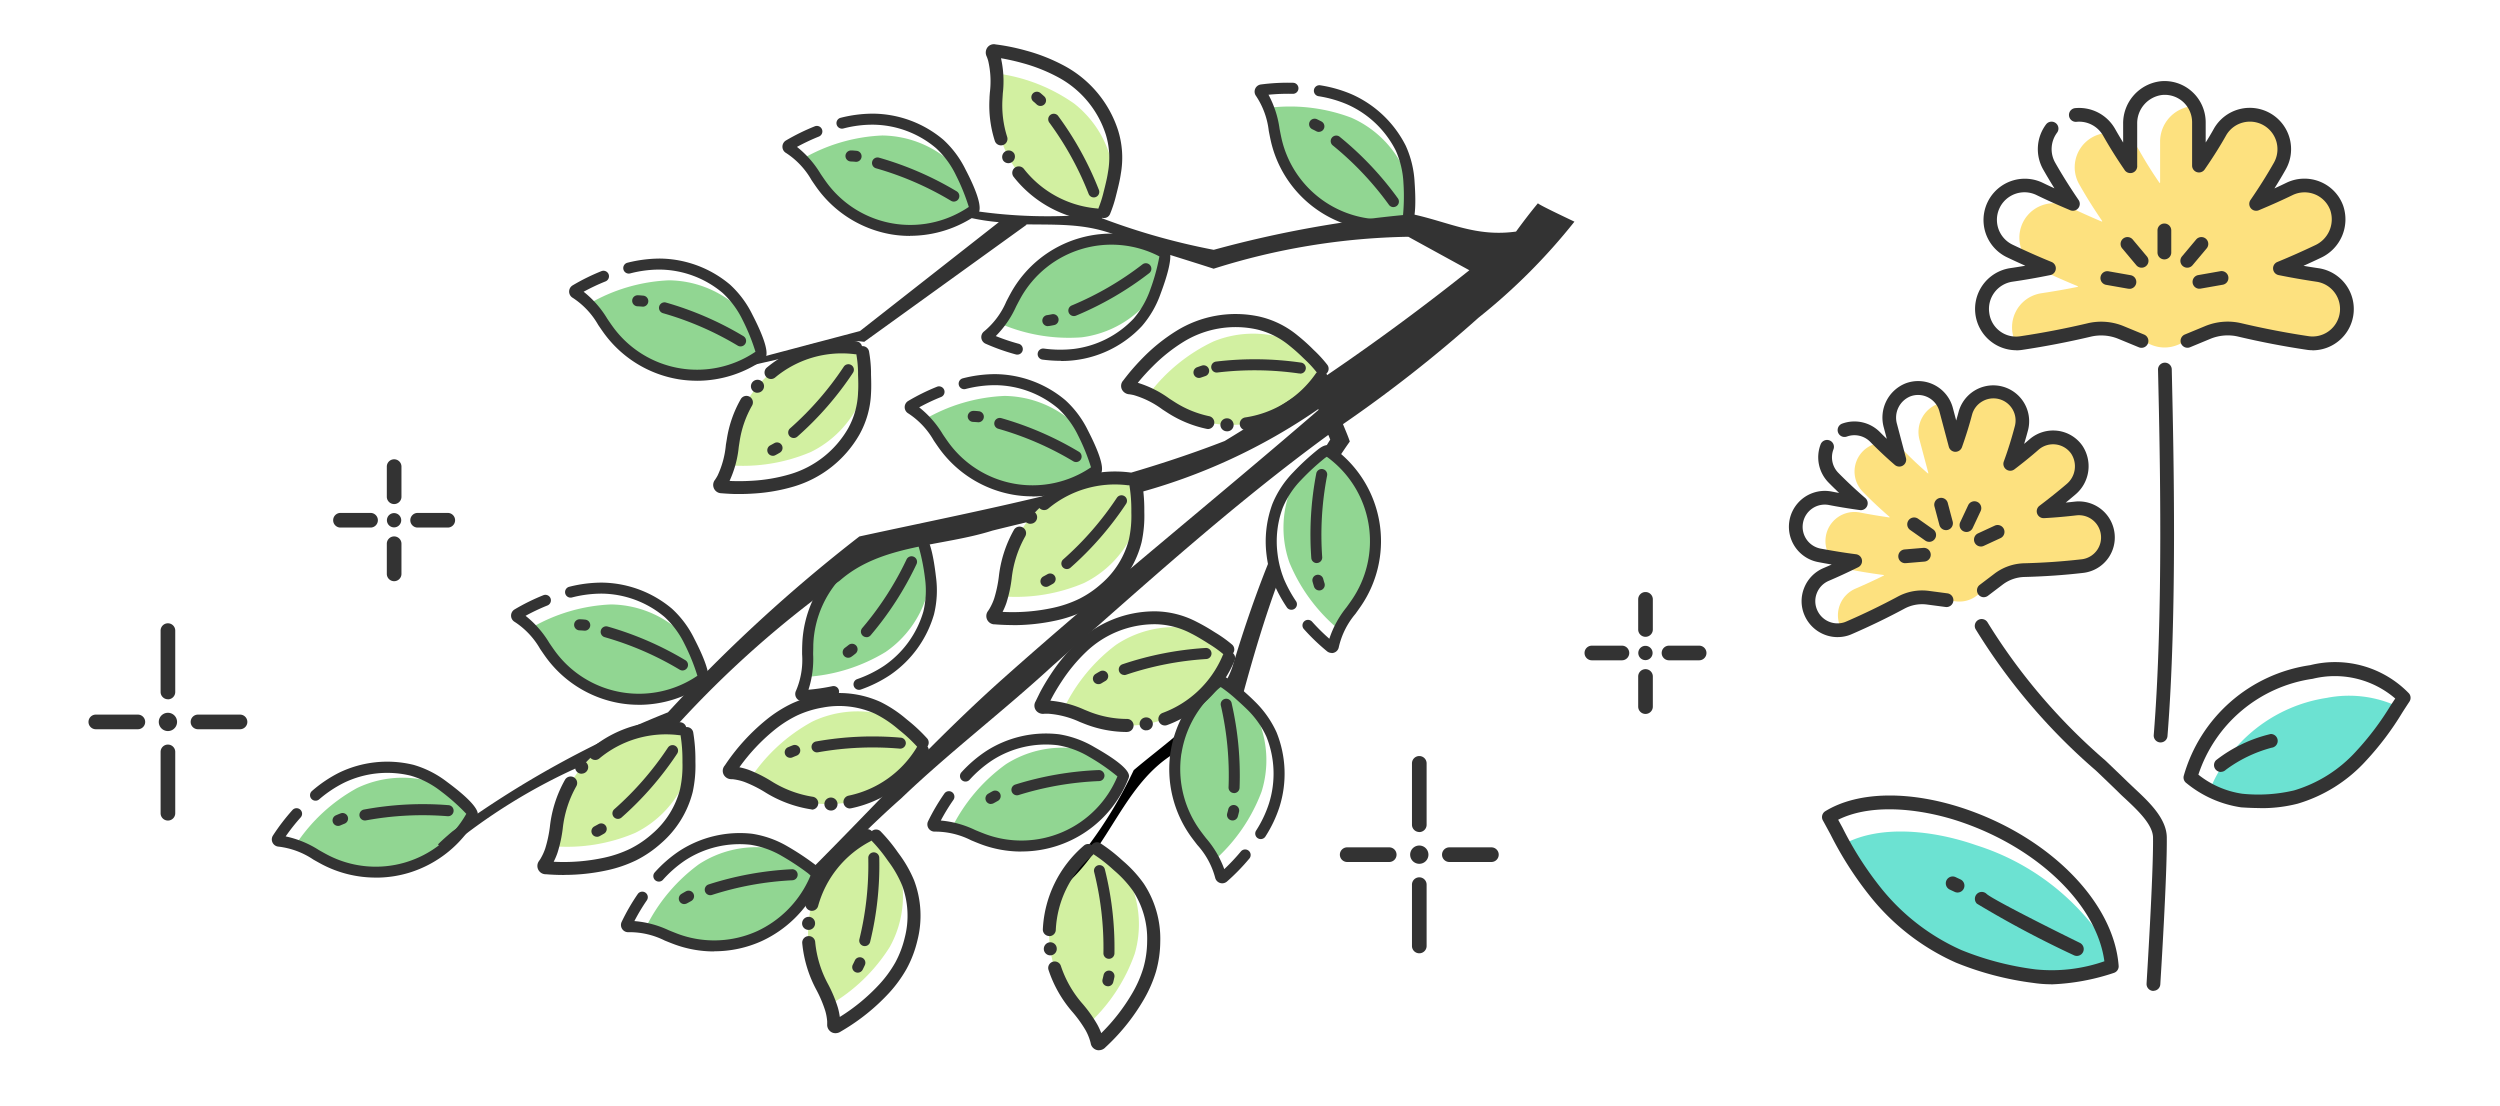 <svg xmlns="http://www.w3.org/2000/svg" xmlns:xlink="http://www.w3.org/1999/xlink" width="113" height="50" viewBox="0 0 113 50">
  <defs>
    <clipPath id="clip-path">
      <rect id="長方形_25225" data-name="長方形 25225" width="58.877" height="45.472" fill="none"/>
    </clipPath>
    <clipPath id="clip-path-3">
      <rect id="長方形_25227" data-name="長方形 25227" width="16.57" height="16.329" fill="none"/>
    </clipPath>
    <clipPath id="clip-path-5">
      <rect id="長方形_25228" data-name="長方形 25228" width="28.098" height="41.124" fill="none"/>
    </clipPath>
  </defs>
  <g id="グループ_20219" data-name="グループ 20219" transform="translate(-5221 6224)">
    <g id="グループ_19554" data-name="グループ 19554" transform="translate(-7.438 1.467)">
      <g id="グループ_19548" data-name="グループ 19548">
        <g id="グループ_19544" data-name="グループ 19544" transform="translate(5240.723 -6223.467)">
          <g id="グループ_19541" data-name="グループ 19541">
            <g id="グループ_19540" data-name="グループ 19540" clip-path="url(#clip-path)">
              <path id="パス_26957" data-name="パス 26957" d="M85.791,18.275a5.007,5.007,0,0,0,3.681-.856c.126-.091-.273-1.012-.484-1.465h0c-.033-.053-.066-.107-.1-.158a3.64,3.64,0,0,0-.561-.631,4.75,4.75,0,0,0-3-1.115,7.832,7.832,0,0,0-3.61,1.06,5.729,5.729,0,0,1,.586.761c.055.08.109.162.165.242.039.057.078.113.118.169a5.006,5.006,0,0,0,3.21,1.994" transform="translate(-57.734 -9.926)" fill="#76cc77" opacity="0.8"/>
              <path id="パス_26958" data-name="パス 26958" d="M44,90.5a5.007,5.007,0,0,0,3.681-.856c.126-.091-.273-1.012-.484-1.465h0c-.033-.053-.066-.107-.1-.158a3.641,3.641,0,0,0-.561-.631,4.75,4.75,0,0,0-3-1.115,7.83,7.83,0,0,0-3.61,1.06,5.752,5.752,0,0,1,.586.761c.055.08.109.162.165.242.039.057.078.113.118.169A5.006,5.006,0,0,0,44,90.5" transform="translate(-28.204 -60.954)" fill="#76cc77" opacity="0.8"/>
              <path id="パス_26959" data-name="パス 26959" d="M104.624,58.393a5.007,5.007,0,0,0,3.681-.856c.126-.091-.273-1.012-.484-1.465h0c-.033-.053-.066-.107-.1-.158a3.64,3.64,0,0,0-.561-.631,4.75,4.75,0,0,0-3-1.115,7.83,7.83,0,0,0-3.61,1.06,5.749,5.749,0,0,1,.586.761c.055.08.109.162.165.242.039.057.078.113.118.169a5.006,5.006,0,0,0,3.21,1.994" transform="translate(-71.041 -38.272)" fill="#76cc77" opacity="0.8"/>
              <path id="パス_26960" data-name="パス 26960" d="M52.94,40.582a5.008,5.008,0,0,0,3.681-.856c.126-.091-.273-1.012-.484-1.465h0c-.033-.053-.066-.107-.1-.158a3.64,3.64,0,0,0-.561-.631,4.751,4.751,0,0,0-3-1.115,7.83,7.83,0,0,0-3.61,1.06,5.751,5.751,0,0,1,.586.761c.055.08.109.162.165.242.039.057.078.113.118.169a5.006,5.006,0,0,0,3.21,1.994" transform="translate(-34.523 -25.687)" fill="#76cc77" opacity="0.8"/>
              <path id="パス_26961" data-name="パス 26961" d="M156.058,14.181a5.006,5.006,0,0,0,3.721.662c.152-.034.148-1.037.132-1.537h0c-.009-.062-.019-.124-.03-.185a3.621,3.621,0,0,0-.268-.8,4.752,4.752,0,0,0-2.323-2.207,7.837,7.837,0,0,0-3.736-.447,5.749,5.749,0,0,1,.239.931c.019.1.037.192.057.288.013.067.027.135.042.2a5.006,5.006,0,0,0,2.166,3.1" transform="translate(-108.494 -6.793)" fill="#76cc77" opacity="0.8"/>
              <path id="パス_26962" data-name="パス 26962" d="M115.792,30.2a5.008,5.008,0,0,1,3.756.42c.136.076-.153,1.037-.309,1.512h0c-.026.057-.054.114-.082.168a3.615,3.615,0,0,1-.483.692,4.752,4.752,0,0,1-2.853,1.458,7.832,7.832,0,0,1-3.709-.63,5.755,5.755,0,0,0,.493-.825c.045-.086.09-.173.136-.26.032-.06.064-.121.1-.181a5,5,0,0,1,2.955-2.355" transform="translate(-79.213 -21.203)" fill="#76cc77" opacity="0.8"/>
              <path id="パス_26963" data-name="パス 26963" d="M8.751,117.027a5.008,5.008,0,0,0,2.918-2.4c.073-.138-.694-.786-1.084-1.1h0c-.053-.033-.107-.066-.16-.1a3.6,3.6,0,0,0-.783-.316,4.751,4.751,0,0,0-3.187.335A7.828,7.828,0,0,0,3.69,116a5.751,5.751,0,0,1,.863.422l.256.143c.06.034.12.067.181.1a5.006,5.006,0,0,0,3.761.361" transform="translate(-2.607 -79.823)" fill="#76cc77" opacity="0.8"/>
              <path id="パス_26964" data-name="パス 26964" d="M62.713,127.685a5.007,5.007,0,0,0,2.584-2.758c.055-.146-.789-.689-1.217-.949h0c-.057-.026-.114-.052-.171-.075a3.61,3.61,0,0,0-.817-.212,4.751,4.751,0,0,0-3.117.743,7.832,7.832,0,0,0-2.412,2.887,5.776,5.776,0,0,1,.91.307l.272.11.192.075a5.005,5.005,0,0,0,3.777-.127" transform="translate(-40.671 -87.369)" fill="#76cc77" opacity="0.8"/>
              <path id="パス_26965" data-name="パス 26965" d="M109.9,112.358a5.007,5.007,0,0,0,2.608-2.735c.056-.146-.783-.7-1.208-.96h0c-.057-.027-.114-.053-.17-.077a3.637,3.637,0,0,0-.815-.219,4.752,4.752,0,0,0-3.123.716,7.838,7.838,0,0,0-2.437,2.867,5.731,5.731,0,0,1,.908.315l.271.112.191.076a5.006,5.006,0,0,0,3.778-.094" transform="translate(-74.012 -76.539)" fill="#76cc77" opacity="0.8"/>
              <path id="パス_26966" data-name="パス 26966" d="M159.9,65.775a5.006,5.006,0,0,0-2.067-3.164c-.129-.088-.857.6-1.21.957h0c-.039.049-.077.1-.114.148a3.633,3.633,0,0,0-.4.744,4.752,4.752,0,0,0-.017,3.2,7.832,7.832,0,0,0,2.234,3.028,5.759,5.759,0,0,1,.514-.811c.057-.079.114-.158.171-.238.04-.056.08-.112.118-.169a5.006,5.006,0,0,0,.772-3.7" transform="translate(-110.095 -44.232)" fill="#76cc77" opacity="0.8"/>
              <path id="パス_26967" data-name="パス 26967" d="M72.63,47.5a5,5,0,0,1,3.689-.813.035.035,0,0,1,.019.008h0a11.656,11.656,0,0,1,.07,1.459,5.122,5.122,0,0,1-.1.9v0a.045.045,0,0,0,0,.01,4.758,4.758,0,0,1-2.231,2.3,7.856,7.856,0,0,1-3.716.6c.024-.087.044-.174.063-.262.071-.333.109-.675.171-1.023a4.746,4.746,0,0,1,.249-.887A5,5,0,0,1,72.63,47.5" transform="translate(-49.711 -32.934)" fill="#c6ec89" opacity="0.8"/>
              <path id="パス_26968" data-name="パス 26968" d="M82.918,124.336a5,5,0,0,1,2.563-2.776.035.035,0,0,1,.021,0h0a11.671,11.671,0,0,1,.891,1.157,5.123,5.123,0,0,1,.432.795v0a.054.054,0,0,0,0,.011,4.757,4.757,0,0,1-.517,3.162,7.86,7.86,0,0,1-2.707,2.616c-.03-.085-.063-.168-.1-.251-.132-.313-.3-.616-.444-.938a4.741,4.741,0,0,1-.3-.871,5,5,0,0,1,.157-2.9" transform="translate(-58.373 -85.886)" fill="#c6ec89" opacity="0.8"/>
              <path id="パス_26969" data-name="パス 26969" d="M114.7,67.686a5,5,0,0,1,3.689-.813.035.035,0,0,1,.019.008h0a11.659,11.659,0,0,1,.07,1.459,5.149,5.149,0,0,1-.1.9v0a.039.039,0,0,0,0,.01,4.759,4.759,0,0,1-2.231,2.3,7.856,7.856,0,0,1-3.716.6c.024-.087.044-.174.063-.262.071-.333.109-.675.171-1.023a4.746,4.746,0,0,1,.249-.887,5,5,0,0,1,1.789-2.294" transform="translate(-79.436 -47.197)" fill="#c6ec89" opacity="0.8"/>
              <path id="パス_26970" data-name="パス 26970" d="M121.715,67.411q1.144-.285,2.279-.605a5.031,5.031,0,0,0-2.279.605" transform="translate(-85.998 -47.202)" fill="#c6ec89"/>
              <path id="パス_26971" data-name="パス 26971" d="M45.549,106.181a5,5,0,0,1,3.689-.813.033.033,0,0,1,.02.008h0a11.67,11.67,0,0,1,.071,1.459,5.178,5.178,0,0,1-.1.9v0a.035.035,0,0,0,0,.01,4.757,4.757,0,0,1-2.231,2.3,7.854,7.854,0,0,1-3.716.6c.024-.087.044-.174.063-.262.07-.333.109-.675.171-1.023a4.746,4.746,0,0,1,.249-.887,5,5,0,0,1,1.789-2.294" transform="translate(-30.577 -74.396)" fill="#c6ec89" opacity="0.8"/>
              <path id="パス_26972" data-name="パス 26972" d="M119.788,126.95a5,5,0,0,1,1.889-3.272.036.036,0,0,1,.019-.009h0a11.722,11.722,0,0,1,1.124.932,5.134,5.134,0,0,1,.6.68l0,0a.045.045,0,0,0,0,.01,4.758,4.758,0,0,1,.192,3.2,7.859,7.859,0,0,1-2.064,3.148c-.048-.077-.1-.15-.151-.223-.2-.277-.425-.536-.639-.817a4.738,4.738,0,0,1-.487-.783,5,5,0,0,1-.486-2.868" transform="translate(-84.608 -87.38)" fill="#c6ec89" opacity="0.8"/>
              <path id="パス_26973" data-name="パス 26973" d="M126.934,93.736a5,5,0,0,0,2.547-2.79.033.033,0,0,0,0-.021h0a11.682,11.682,0,0,0-1.229-.789,5.126,5.126,0,0,0-.829-.362h-.014a4.757,4.757,0,0,0-3.106.785,7.861,7.861,0,0,0-2.376,2.92c.087.023.173.048.258.076.324.105.639.243.972.362a4.768,4.768,0,0,0,.894.227,5,5,0,0,0,2.881-.4" transform="translate(-86.15 -63.408)" fill="#c6ec89" opacity="0.8"/>
              <path id="パス_26974" data-name="パス 26974" d="M78.72,106.729a5,5,0,0,0,2.934-2.381.036.036,0,0,0,.005-.021h0a11.633,11.633,0,0,0-1.1-.963,5.108,5.108,0,0,0-.766-.482h0l-.011,0a4.759,4.759,0,0,0-3.189.315,7.859,7.859,0,0,0-2.783,2.534c.083.035.164.073.244.114.3.152.6.335.907.5a4.741,4.741,0,0,0,.85.357,5,5,0,0,0,2.909.028" transform="translate(-52.151 -72.586)" fill="#c6ec89" opacity="0.8"/>
              <path id="パス_26975" data-name="パス 26975" d="M139.947,48.554a5,5,0,0,0,3.062-2.212.036.036,0,0,0,.007-.02h0a11.662,11.662,0,0,0-1.042-1.023,5.163,5.163,0,0,0-.737-.524h0l-.011,0a4.756,4.756,0,0,0-3.2.135,7.858,7.858,0,0,0-2.921,2.374c.081.04.159.082.237.127.3.169.577.368.878.553a4.764,4.764,0,0,0,.828.4,5,5,0,0,0,2.9.191" transform="translate(-95.456 -31.479)" fill="#c6ec89" opacity="0.8"/>
              <path id="パス_26976" data-name="パス 26976" d="M112.849,9.314a5,5,0,0,0,3.435,1.572.036.036,0,0,0,.021,0h0a11.651,11.651,0,0,0,.376-1.411,5.139,5.139,0,0,0,.092-.9v0a.037.037,0,0,1,0-.011,4.758,4.758,0,0,0-1.7-2.718,7.856,7.856,0,0,0-3.507-1.369c.005.09.007.179.006.269,0,.34-.036.683-.048,1.036a4.753,4.753,0,0,0,.057.92,5,5,0,0,0,1.266,2.619" transform="translate(-78.797 -3.158)" fill="#c6ec89" opacity="0.8"/>
              <path id="パス_26977" data-name="パス 26977" d="M139.146,101.329A5.007,5.007,0,0,1,141.1,98.1c.126-.092.877.574,1.242.915h0c.04.048.081.1.119.144a3.631,3.631,0,0,1,.425.73,4.752,4.752,0,0,1,.126,3.2,7.834,7.834,0,0,1-2.129,3.1,5.768,5.768,0,0,0-.542-.793c-.059-.077-.12-.154-.179-.232-.042-.054-.083-.109-.124-.165a5.005,5.005,0,0,1-.9-3.67" transform="translate(-98.275 -69.304)" fill="#76cc77" opacity="0.8"/>
              <path id="パス_26978" data-name="パス 26978" d="M83.947,77.526a5.007,5.007,0,0,1,3.536-1.333c.156.005.335.993.412,1.487v0c0,.062,0,.125,0,.187a3.619,3.619,0,0,1-.116.836,4.752,4.752,0,0,1-1.878,2.6,7.835,7.835,0,0,1-3.591,1.125,5.759,5.759,0,0,0,.064-.959c0-.1,0-.2,0-.293,0-.068,0-.138,0-.206a5.006,5.006,0,0,1,1.561-3.441" transform="translate(-58.16 -53.832)" fill="#76cc77" opacity="0.8"/>
            </g>
          </g>
          <g id="グループ_19543" data-name="グループ 19543">
            <g id="グループ_19542" data-name="グループ 19542" clip-path="url(#clip-path)">
              <path id="パス_26979" data-name="パス 26979" d="M147.157,83.562a3.634,3.634,0,0,1-.364.8,6.766,6.766,0,0,1,.718.578c.037-.033.074-.067.111-.1.468-1.722.979-3.448,1.6-5.121-.019-.055-.042-.113-.061-.168a4.78,4.78,0,0,1-.234-1.026c-.679,1.644-1.256,3.328-1.771,5.036" transform="translate(-103.717 -55.483)" fill="#333"/>
              <path id="パス_26980" data-name="パス 26980" d="M121.273,112.5l.205.249c2.085-1.729,2.709-4.663,5.072-6.049l.011-.009a4.944,4.944,0,0,1,.264-.981c-.759.657-1.558,1.259-2.18,1.791a19.762,19.762,0,0,1-3.373,5" transform="translate(-85.686 -74.689)"/>
              <path id="パス_26981" data-name="パス 26981" d="M83.915,25.463l-.05-.013c1.918.021,3.14-.053,4.906.854,1.182.4,2.4.762,3.594,1.15a30.7,30.7,0,0,1,8.8-1.444c.168.094,2.662,1.461,2.758,1.513a105.936,105.936,0,0,1-11.059,7.718c-1.661.646-3.354,1.191-5.068,1.671a4.7,4.7,0,0,1,.951.071.045.045,0,0,1,.021.008v0c.026.178.043.407.053.629A26.475,26.475,0,0,0,97.094,33.8a.165.165,0,0,0,.013.035c-4.722,4.079-9.594,7.986-14.251,12.136-3.042,2.707-5.785,5.735-8.665,8.613.154.124.249.227.23.28-.049.125-.1.247-.158.366,1.319-1.286,2.6-2.621,3.967-3.824,2.193-2.1,4.635-3.955,6.865-6.012,4.055-3.569,8.089-7.24,12.453-10.428.032.07.058.142.087.211-.131.207-.256.417-.381.627.135-.1.236-.149.278-.121a4.576,4.576,0,0,1,.461.357c.17-.261.344-.519.526-.775-.085-.261-.206-.53-.308-.785a61.243,61.243,0,0,0,6.124-4.81,27,27,0,0,0,4.337-4.342c-.018-.014-1.647-.773-1.649-.834-.347.417-.671.845-.99,1.281-1.806.252-3-.418-4.68-.785A50.517,50.517,0,0,0,92.368,26.6a30.338,30.338,0,0,1-5.509-1.605,22.761,22.761,0,0,1-5.367-.163,4.54,4.54,0,0,1-.408.254,9.745,9.745,0,0,0,1.571.264l-6.276,4.921-5.9,1.561.144.186,5.649-1.294.3.034Z" transform="translate(-49.793 -17.308)" fill="#333"/>
              <path id="パス_26982" data-name="パス 26982" d="M25.579,84.819c.009.009.289.3.3.307a26.091,26.091,0,0,1,6.3-3.9,4.884,4.884,0,0,1,.872-.778,5,5,0,0,1,2.944-.886c.151-.061.3-.125.452-.188a46.583,46.583,0,0,1,7.3-6.47c1.879-1.652,4.588-1.529,6.9-2.261.518-.129,1.04-.255,1.561-.381a4.869,4.869,0,0,1,1.137-1.11,4.82,4.82,0,0,1,.452-.279c-3.037.76-6.119,1.372-9.165,2.035a70.2,70.2,0,0,0-8.652,7.949,44.293,44.293,0,0,0-9.749,5.387c-.22.187-.437.376-.644.58" transform="translate(-18.073 -48.66)" fill="#333"/>
              <path id="パス_26983" data-name="パス 26983" d="M62.943,130.983a.249.249,0,0,1-.13-.462q.094-.057.2-.115a.249.249,0,1,1,.241.437c-.063.035-.124.07-.18.1a.249.249,0,0,1-.129.036" transform="translate(-44.296 -92.117)" fill="#333"/>
              <path id="パス_26984" data-name="パス 26984" d="M84.419,16.227a5.147,5.147,0,0,1-.83-.067,5.242,5.242,0,0,1-3.371-2.095c-.086-.12-.169-.242-.25-.362A3.555,3.555,0,0,0,78.82,12.48a.324.324,0,0,1-.166-.277.328.328,0,0,1,.151-.285,9.607,9.607,0,0,1,1.312-.645.249.249,0,1,1,.186.463,9.371,9.371,0,0,0-.992.468,4.5,4.5,0,0,1,1.069,1.22c.079.117.159.234.243.351a4.689,4.689,0,0,0,6.118,1.349c.119-.066.23-.134.337-.207a9.361,9.361,0,0,0-.586-1.443,4.01,4.01,0,0,0-.9-1.218A4.475,4.475,0,0,0,82.749,11.2a5.189,5.189,0,0,0-1.344.172.249.249,0,0,1-.119-.484,5.95,5.95,0,0,1,1.469-.187,4.99,4.99,0,0,1,3.168,1.176,4.506,4.506,0,0,1,1.014,1.363c.339.646.86,1.772.522,2.016l-.05.035a4.565,4.565,0,0,1-.424.264,5.275,5.275,0,0,1-2.565.668m-5.353-4.181h0" transform="translate(-55.573 -7.564)" fill="#333"/>
              <path id="パス_26985" data-name="パス 26985" d="M96.152,19.433a.251.251,0,0,1-.125-.033,14.1,14.1,0,0,0-3.387-1.47.249.249,0,0,1,.123-.484,14.607,14.607,0,0,1,3.514,1.522.25.25,0,0,1-.125.465" transform="translate(-65.322 -12.321)" fill="#333"/>
              <path id="パス_26986" data-name="パス 26986" d="M88.83,16.868h-.021c-.072-.006-.141-.011-.208-.013a.25.25,0,0,1-.239-.26.255.255,0,0,1,.26-.239c.073,0,.15.008.229.015a.249.249,0,0,1-.021.5" transform="translate(-62.432 -11.556)" fill="#333"/>
              <path id="パス_26987" data-name="パス 26987" d="M42.63,88.445a5.118,5.118,0,0,1-.835-.068,5.231,5.231,0,0,1-3.372-2.094c-.087-.121-.169-.242-.251-.362A3.563,3.563,0,0,0,37.024,84.7a.327.327,0,0,1-.007-.565,9.424,9.424,0,0,1,1.3-.642.249.249,0,1,1,.186.463,9.1,9.1,0,0,0-.99.468,4.5,4.5,0,0,1,1.069,1.218c.079.117.159.234.243.351a4.7,4.7,0,0,0,6.455,1.141,9.161,9.161,0,0,0-.586-1.445,4.054,4.054,0,0,0-.9-1.215,4.489,4.489,0,0,0-2.842-1.053,5.376,5.376,0,0,0-1.344.174.249.249,0,0,1-.119-.484,6.012,6.012,0,0,1,1.469-.188A5.005,5.005,0,0,1,44.128,84.1a4.544,4.544,0,0,1,1.014,1.362c.9,1.747.613,1.951.519,2.018a5.235,5.235,0,0,1-3.031.967" transform="translate(-26.043 -58.589)" fill="#333"/>
              <path id="パス_26988" data-name="パス 26988" d="M54.357,91.654a.25.25,0,0,1-.125-.033,14.114,14.114,0,0,0-3.387-1.47.249.249,0,0,1,.123-.484,14.628,14.628,0,0,1,3.515,1.522.25.25,0,0,1-.125.465" transform="translate(-35.792 -63.349)" fill="#333"/>
              <path id="パス_26989" data-name="パス 26989" d="M47.036,89.088h-.021c-.072-.006-.141-.011-.208-.013a.25.25,0,1,1,.021-.5q.11,0,.229.015a.249.249,0,0,1-.021.5" transform="translate(-32.902 -62.583)" fill="#333"/>
              <path id="パス_26990" data-name="パス 26990" d="M103.257,56.341a5.112,5.112,0,0,1-.835-.068,5.232,5.232,0,0,1-3.372-2.094c-.087-.121-.169-.242-.251-.363a3.558,3.558,0,0,0-1.148-1.222.327.327,0,0,1-.006-.565,9.433,9.433,0,0,1,1.3-.642.249.249,0,1,1,.186.463,9.069,9.069,0,0,0-.99.468,4.493,4.493,0,0,1,1.068,1.218c.079.117.159.234.243.351a4.695,4.695,0,0,0,6.455,1.141,9.214,9.214,0,0,0-.586-1.445,4.05,4.05,0,0,0-.9-1.215,4.487,4.487,0,0,0-2.842-1.052,5.333,5.333,0,0,0-1.345.174.249.249,0,0,1-.119-.484,5.9,5.9,0,0,1,1.47-.189A5,5,0,0,1,104.754,52a4.532,4.532,0,0,1,1.014,1.361c.9,1.748.613,1.951.52,2.018a5.237,5.237,0,0,1-3.032.967M97.9,52.457h0" transform="translate(-68.879 -35.906)" fill="#333"/>
              <path id="パス_26991" data-name="パス 26991" d="M114.984,59.551a.25.25,0,0,1-.125-.033,14.1,14.1,0,0,0-3.387-1.47.249.249,0,0,1,.123-.484,14.616,14.616,0,0,1,3.515,1.522.25.25,0,0,1-.125.465" transform="translate(-78.628 -40.666)" fill="#333"/>
              <path id="パス_26992" data-name="パス 26992" d="M107.663,56.985h-.021c-.072-.006-.141-.011-.208-.014a.25.25,0,0,1-.239-.26.258.258,0,0,1,.26-.238q.11,0,.229.015a.249.249,0,0,1-.021.5" transform="translate(-75.739 -39.901)" fill="#333"/>
              <path id="パス_26993" data-name="パス 26993" d="M51.572,38.531a5.149,5.149,0,0,1-.835-.068,5.23,5.23,0,0,1-3.372-2.094c-.087-.121-.169-.242-.251-.362a3.557,3.557,0,0,0-1.148-1.222.327.327,0,0,1-.006-.565,9.458,9.458,0,0,1,1.3-.642.249.249,0,1,1,.186.463,9.126,9.126,0,0,0-.99.468,4.5,4.5,0,0,1,1.069,1.219c.079.117.159.234.243.351a4.7,4.7,0,0,0,6.455,1.142,9.162,9.162,0,0,0-.586-1.445,4.054,4.054,0,0,0-.9-1.215A4.489,4.489,0,0,0,49.9,33.507a5.248,5.248,0,0,0-1.344.174.249.249,0,1,1-.119-.484,6.094,6.094,0,0,1,1.469-.188,5,5,0,0,1,3.166,1.177,4.544,4.544,0,0,1,1.014,1.362c.9,1.747.613,1.951.52,2.018a5.236,5.236,0,0,1-3.031.967" transform="translate(-32.361 -23.322)" fill="#333"/>
              <path id="パス_26994" data-name="パス 26994" d="M63.3,41.74a.25.25,0,0,1-.125-.033,14.1,14.1,0,0,0-3.387-1.47.25.25,0,0,1,.123-.484,14.628,14.628,0,0,1,3.515,1.522.25.25,0,0,1-.125.465" transform="translate(-42.11 -28.082)" fill="#333"/>
              <path id="パス_26995" data-name="パス 26995" d="M55.979,39.174h-.021c-.072-.006-.142-.011-.208-.013a.25.25,0,0,1-.239-.26.245.245,0,0,1,.26-.238c.073,0,.149.008.229.015a.249.249,0,0,1-.021.5" transform="translate(-39.221 -27.316)" fill="#333"/>
              <path id="パス_26996" data-name="パス 26996" d="M157.2,12.595a5.189,5.189,0,0,1-5.082-4.066c-.032-.145-.06-.29-.088-.433a3.562,3.562,0,0,0-.574-1.575A.327.327,0,0,1,151.674,6a9.415,9.415,0,0,1,1.451-.077.249.249,0,0,1-.006.5h-.006a9.067,9.067,0,0,0-1.095.041,4.5,4.5,0,0,1,.5,1.539c.027.139.054.279.085.42a4.694,4.694,0,0,0,5.485,3.59,9.185,9.185,0,0,0,.03-1.558,4.059,4.059,0,0,0-.349-1.471,4.488,4.488,0,0,0-2.2-2.086,5.389,5.389,0,0,0-1.3-.369.25.25,0,0,1,.081-.493,5.925,5.925,0,0,1,1.425.406,5,5,0,0,1,2.447,2.328,4.542,4.542,0,0,1,.4,1.651c.138,1.96-.2,2.035-.316,2.059a5.134,5.134,0,0,1-1.1.119" transform="translate(-106.967 -4.182)" fill="#333"/>
              <path id="パス_26997" data-name="パス 26997" d="M165.945,17.306a.25.25,0,0,1-.2-.1,14.108,14.108,0,0,0-2.535-2.684.25.25,0,1,1,.3-.4,14.622,14.622,0,0,1,2.632,2.782.249.249,0,0,1-.2.4" transform="translate(-115.247 -9.944)" fill="#333"/>
              <path id="パス_26998" data-name="パス 26998" d="M160.222,12.065a.244.244,0,0,1-.117-.03c-.064-.034-.126-.065-.186-.094a.249.249,0,1,1,.217-.449c.066.032.134.066.2.1a.249.249,0,0,1-.118.47" transform="translate(-112.892 -8.102)" fill="#333"/>
              <path id="パス_26999" data-name="パス 26999" d="M112.891,34.908a6.746,6.746,0,0,1-.838-.055.249.249,0,1,1,.062-.5,5.408,5.408,0,0,0,1.355.016A4.486,4.486,0,0,0,116.17,33a4.059,4.059,0,0,0,.752-1.312,9.119,9.119,0,0,0,.413-1.5,4.7,4.7,0,0,0-6.278,1.888c-.069.126-.135.253-.2.378a4.5,4.5,0,0,1-.918,1.334,9.191,9.191,0,0,0,1.038.349.249.249,0,0,1-.13.482,9.457,9.457,0,0,1-1.37-.486.327.327,0,0,1-.06-.561,3.559,3.559,0,0,0,1-1.348c.067-.129.135-.26.207-.39a5.195,5.195,0,0,1,7.049-2.033c.1.055.409.225-.281,2.065a4.537,4.537,0,0,1-.847,1.47,4.97,4.97,0,0,1-3.65,1.579" transform="translate(-77.215 -20.598)" fill="#333"/>
              <path id="パス_27000" data-name="パス 27000" d="M122.945,36.118a.249.249,0,0,1-.089-.482,14.1,14.1,0,0,0,3.192-1.856.249.249,0,0,1,.3.4,14.6,14.6,0,0,1-3.312,1.922.251.251,0,0,1-.089.016" transform="translate(-86.691 -23.832)" fill="#333"/>
              <path id="パス_27001" data-name="パス 27001" d="M119.012,42.126a.249.249,0,0,1-.04-.5c.066-.011.134-.023.205-.038a.249.249,0,1,1,.1.489c-.078.016-.153.03-.225.042a.276.276,0,0,1-.041,0" transform="translate(-83.913 -29.384)" fill="#333"/>
              <path id="パス_27002" data-name="パス 27002" d="M4.706,115.744a5.22,5.22,0,0,1-2.441-.6c-.131-.07-.259-.142-.386-.214a3.558,3.558,0,0,0-1.571-.585.327.327,0,0,1-.257-.5,9.4,9.4,0,0,1,.883-1.154.249.249,0,1,1,.372.332,9.054,9.054,0,0,0-.679.859,4.5,4.5,0,0,1,1.5.617c.123.07.247.14.374.207a4.7,4.7,0,0,0,6.291-1.844,9.325,9.325,0,0,0-1.166-1.034,4.063,4.063,0,0,0-1.346-.69,4.491,4.491,0,0,0-3.014.319,5.414,5.414,0,0,0-1.127.753.249.249,0,1,1-.322-.381A5.9,5.9,0,0,1,3.047,111a5,5,0,0,1,3.359-.352,4.538,4.538,0,0,1,1.513.77C9.5,112.586,9.336,112.9,9.281,113a5.232,5.232,0,0,1-3.065,2.522,5.17,5.17,0,0,1-1.51.224" transform="translate(0 -78.077)" fill="#333"/>
              <path id="パス_27003" data-name="パス 27003" d="M13.752,117.8a.249.249,0,0,1-.052-.493,14.6,14.6,0,0,1,3.824-.2.249.249,0,1,1-.032.5,14.133,14.133,0,0,0-3.687.187.248.248,0,0,1-.053.006" transform="translate(-9.54 -82.714)" fill="#333"/>
              <path id="パス_27004" data-name="パス 27004" d="M9.606,118.995a.249.249,0,0,1-.1-.477q.1-.045.212-.088a.249.249,0,1,1,.183.464c-.067.027-.131.053-.192.08a.249.249,0,0,1-.1.021" transform="translate(-6.611 -83.664)" fill="#333"/>
              <path id="パス_27005" data-name="パス 27005" d="M58,126.854a5.173,5.173,0,0,1-1.821-.329c-.14-.052-.278-.108-.415-.164a3.553,3.553,0,0,0-1.627-.377.324.324,0,0,1-.292-.139.328.328,0,0,1-.029-.323,9.263,9.263,0,0,1,.729-1.262.249.249,0,0,1,.411.283,8.815,8.815,0,0,0-.563.939,4.5,4.5,0,0,1,1.559.417c.133.054.266.108.4.159a4.713,4.713,0,0,0,3.587-.12,4.8,4.8,0,0,0,2.306-2.27c.039-.081.075-.163.109-.246-.024-.023-.059-.055-.112-.1a11.455,11.455,0,0,0-1.178-.779,4.029,4.029,0,0,0-1.42-.51,4.5,4.5,0,0,0-2.949.7,5.341,5.341,0,0,0-1.02.893.25.25,0,0,1-.37-.335,5.849,5.849,0,0,1,1.118-.976,5.014,5.014,0,0,1,3.287-.781,4.524,4.524,0,0,1,1.6.568,12.115,12.115,0,0,1,1.25.827c.189.152.385.333.308.555-.054.14-.109.268-.169.393a5.3,5.3,0,0,1-2.549,2.508,5.193,5.193,0,0,1-2.148.462m-3.9-1.367h0" transform="translate(-38.004 -85.849)" fill="#333"/>
              <path id="パス_27006" data-name="パス 27006" d="M66.943,128.247a.249.249,0,0,1-.084-.484,14.606,14.606,0,0,1,3.768-.689.246.246,0,0,1,.265.233.25.25,0,0,1-.233.265,14.1,14.1,0,0,0-3.633.661.253.253,0,0,1-.084.014" transform="translate(-47.123 -89.784)" fill="#333"/>
              <path id="パス_27007" data-name="パス 27007" d="M105.229,111.493a5.193,5.193,0,0,1-1.861-.343c-.139-.053-.274-.11-.409-.166a3.6,3.6,0,0,0-1.63-.392.327.327,0,0,1-.316-.468,9.408,9.408,0,0,1,.737-1.253.249.249,0,0,1,.409.285,9.033,9.033,0,0,0-.571.935,4.5,4.5,0,0,1,1.561.432c.13.054.262.109.4.161a4.7,4.7,0,0,0,6.023-2.588,9.283,9.283,0,0,0-1.282-.886,4.057,4.057,0,0,0-1.42-.523,4.486,4.486,0,0,0-2.954.68,5.4,5.4,0,0,0-1.028.883.249.249,0,0,1-.366-.34,5.916,5.916,0,0,1,1.125-.964,5,5,0,0,1,3.292-.753,4.534,4.534,0,0,1,1.595.582c1.71.965,1.583,1.293,1.542,1.4a5.183,5.183,0,0,1-4.846,3.315" transform="translate(-71.349 -75.003)" fill="#333"/>
              <path id="パス_27008" data-name="パス 27008" d="M114.183,112.938a.249.249,0,0,1-.082-.485,14.6,14.6,0,0,1,3.773-.656.255.255,0,0,1,.263.235.25.25,0,0,1-.235.263,14.113,14.113,0,0,0-3.638.629.246.246,0,0,1-.081.014" transform="translate(-80.5 -78.99)" fill="#333"/>
              <path id="パス_27009" data-name="パス 27009" d="M110.171,115.564a.25.25,0,0,1-.128-.464c.063-.037.129-.075.2-.113a.249.249,0,1,1,.238.438c-.063.034-.124.069-.182.1a.249.249,0,0,1-.127.035" transform="translate(-77.665 -81.223)" fill="#333"/>
              <path id="パス_27010" data-name="パス 27010" d="M156.081,71.143a.33.33,0,0,1-.2-.068,9.423,9.423,0,0,1-1.055-1.011.249.249,0,1,1,.372-.333,9.017,9.017,0,0,0,.779.771,4.474,4.474,0,0,1,.776-1.421c.083-.114.166-.23.247-.349a4.7,4.7,0,0,0-.791-6.18c-.115-.1-.231-.194-.346-.276-.021.013-.048.031-.084.056a10.8,10.8,0,0,0-1.073.988,4,4,0,0,0-.835,1.262,4.373,4.373,0,0,0-.237,2.062,4.555,4.555,0,0,0,.222.972l.061.168a5.981,5.981,0,0,0,.563,1.034.25.25,0,0,1-.414.278,6.492,6.492,0,0,1-.615-1.134l-.066-.18a5.065,5.065,0,0,1-.247-1.08,4.887,4.887,0,0,1,.268-2.3,4.478,4.478,0,0,1,.933-1.418,10.986,10.986,0,0,1,1.15-1.057c.137-.1.364-.257.562-.126a4.777,4.777,0,0,1,.488.378,5.2,5.2,0,0,1,.874,6.835c-.084.123-.17.242-.255.361a3.543,3.543,0,0,0-.752,1.5.324.324,0,0,1-.2.25.333.333,0,0,1-.123.024m-.167-.356h0" transform="translate(-108.176 -43.63)" fill="#333"/>
              <path id="パス_27011" data-name="パス 27011" d="M160.256,69.678a.25.25,0,0,1-.248-.224,14.617,14.617,0,0,1,.224-3.823.249.249,0,0,1,.491.087A14.1,14.1,0,0,0,160.5,69.4a.25.25,0,0,1-.223.274h-.026" transform="translate(-113.022 -46.226)" fill="#333"/>
              <path id="パス_27012" data-name="パス 27012" d="M160.6,82.424a.249.249,0,0,1-.238-.174c-.022-.07-.044-.144-.065-.221a.249.249,0,1,1,.481-.13c.019.07.038.136.059.2a.25.25,0,0,1-.162.313.253.253,0,0,1-.076.012" transform="translate(-113.254 -57.736)" fill="#333"/>
              <path id="パス_27013" data-name="パス 27013" d="M76.192,47.362a.293.293,0,0,1-.19-.517,5.3,5.3,0,0,1,4.054-1.186.293.293,0,0,1-.076.582,4.708,4.708,0,0,0-3.6,1.051.293.293,0,0,1-.19.07" transform="translate(-53.626 -32.231)" fill="#333"/>
              <path id="パス_27014" data-name="パス 27014" d="M69.149,53.187c-.112,0-.224,0-.336-.006-.153-.006-.3-.016-.456-.029a.373.373,0,0,1-.363-.282.369.369,0,0,1,.07-.325c.047-.069.081-.127.114-.186a4.111,4.111,0,0,0,.378-1.4L68.6,50.7a5.251,5.251,0,0,1,.636-1.814.294.294,0,0,1,.509.293,4.664,4.664,0,0,0-.566,1.614l-.041.264a4.772,4.772,0,0,1-.416,1.537l.115.006c.29.01.587.006.883-.012a7.529,7.529,0,0,0,1.73-.294,4.492,4.492,0,0,0,2.631-2.073A3.593,3.593,0,0,0,74.53,48.6c.018-.266.01-.529,0-.808l0-.12a5.294,5.294,0,0,0-.08-.816.293.293,0,1,1,.575-.119,5.819,5.819,0,0,1,.091.908l0,.129c.009.281.017.572,0,.864a4.158,4.158,0,0,1-.529,1.871,5.08,5.08,0,0,1-2.972,2.342,8.114,8.114,0,0,1-1.86.317c-.2.013-.4.019-.606.019m-.8-.621h0Z" transform="translate(-48.031 -32.857)" fill="#333"/>
              <path id="パス_27015" data-name="パス 27015" d="M74.1,52.267a.293.293,0,0,1-.224-.484.3.3,0,0,1,.417-.037.29.29,0,0,1,.036.41l-.006.007a.294.294,0,0,1-.224.1" transform="translate(-52.148 -36.513)" fill="#333"/>
              <path id="パス_27016" data-name="パス 27016" d="M79.792,52.621a.249.249,0,0,1-.159-.441,14.1,14.1,0,0,0,2.424-2.786.249.249,0,0,1,.411.282,14.607,14.607,0,0,1-2.516,2.887.248.248,0,0,1-.159.058" transform="translate(-56.201 -34.823)" fill="#333"/>
              <path id="パス_27017" data-name="パス 27017" d="M76.569,61.933a.25.25,0,0,1-.117-.47c.059-.031.119-.065.182-.1a.249.249,0,0,1,.253.43c-.068.04-.135.078-.2.112a.246.246,0,0,1-.117.029" transform="translate(-53.924 -43.331)" fill="#333"/>
              <path id="パス_27018" data-name="パス 27018" d="M82.48,124.593a.294.294,0,0,1-.284-.369,5.308,5.308,0,0,1,2.65-3.29.293.293,0,0,1,.27.521,4.711,4.711,0,0,0-2.353,2.92.294.294,0,0,1-.283.218" transform="translate(-58.069 -85.423)" fill="#333"/>
              <path id="パス_27019" data-name="パス 27019" d="M83.187,130.13a.355.355,0,0,1-.247-.1.378.378,0,0,1-.121-.3c0-.007,0-.043,0-.051,0-.027,0-.054,0-.082a2.407,2.407,0,0,0-.087-.477,5.587,5.587,0,0,0-.39-.928,5.546,5.546,0,0,1-.651-2.133.294.294,0,0,1,.269-.316.289.289,0,0,1,.317.269,4.971,4.971,0,0,0,.587,1.911,6.14,6.14,0,0,1,.434,1.038,2.973,2.973,0,0,1,.091.435,8.64,8.64,0,0,0,1.786-1.473,5.282,5.282,0,0,0,.722-.987,4.542,4.542,0,0,0,.429-1.13,3.943,3.943,0,0,0-.124-2.365,5.022,5.022,0,0,0-.605-1.06l-.054-.074a6.866,6.866,0,0,0-.731-.891.294.294,0,0,1,.409-.421,7.457,7.457,0,0,1,.795.965l.054.073a5.624,5.624,0,0,1,.675,1.184,4.519,4.519,0,0,1,.152,2.721,5.122,5.122,0,0,1-.486,1.279,5.887,5.887,0,0,1-.8,1.1,9.284,9.284,0,0,1-2.072,1.675l-.107.063a.416.416,0,0,1-.235.075" transform="translate(-57.715 -85.43)" fill="#333"/>
              <path id="パス_27020" data-name="パス 27020" d="M81.976,134.993h-.019a.294.294,0,0,1-.274-.312.3.3,0,0,1,.312-.278.29.29,0,0,1,.274.308v.009a.294.294,0,0,1-.293.274" transform="translate(-57.713 -94.962)" fill="#333"/>
              <path id="パス_27021" data-name="パス 27021" d="M90.733,128.712a.25.25,0,0,1-.24-.316,14.125,14.125,0,0,0,.4-3.671.249.249,0,0,1,.248-.251h0a.249.249,0,0,1,.249.248,14.582,14.582,0,0,1-.415,3.807.249.249,0,0,1-.24.183" transform="translate(-63.932 -87.948)" fill="#333"/>
              <path id="パス_27022" data-name="パス 27022" d="M89.653,141.329a.245.245,0,0,1-.114-.028.249.249,0,0,1-.107-.336c.031-.059.06-.121.091-.187a.249.249,0,1,1,.453.209q-.05.109-.1.207a.249.249,0,0,1-.222.135" transform="translate(-63.169 -99.365)" fill="#333"/>
              <path id="パス_27023" data-name="パス 27023" d="M118.261,67.55a.293.293,0,0,1-.19-.517,5.309,5.309,0,0,1,4.055-1.186.294.294,0,0,1-.076.582,4.709,4.709,0,0,0-3.6,1.051.292.292,0,0,1-.189.07" transform="translate(-83.35 -46.494)" fill="#333"/>
              <path id="パス_27024" data-name="パス 27024" d="M111.245,73.374q-.335,0-.676-.023l-.123-.009a.376.376,0,0,1-.307-.614l.027-.043c.015-.022.03-.044.042-.068a2.391,2.391,0,0,0,.2-.441,5.629,5.629,0,0,0,.211-.989,5.537,5.537,0,0,1,.684-2.118.293.293,0,0,1,.507.3,4.967,4.967,0,0,0-.61,1.9,6.141,6.141,0,0,1-.237,1.1,3.01,3.01,0,0,1-.174.409,8.6,8.6,0,0,0,2.307-.189,5.256,5.256,0,0,0,1.156-.4,4.548,4.548,0,0,0,1-.682A3.939,3.939,0,0,0,116.5,69.5a5.041,5.041,0,0,0,.109-1.215l0-.091a6.886,6.886,0,0,0-.09-1.149.293.293,0,1,1,.576-.112,7.413,7.413,0,0,1,.1,1.247l0,.09a5.63,5.63,0,0,1-.122,1.357,4.529,4.529,0,0,1-1.43,2.321,5.149,5.149,0,0,1-1.13.772,5.868,5.868,0,0,1-1.289.444,9.079,9.079,0,0,1-1.982.214" transform="translate(-77.757 -47.121)" fill="#333"/>
              <path id="パス_27025" data-name="パス 27025" d="M116.168,72.454a.293.293,0,0,1-.224-.484.3.3,0,0,1,.417-.037.29.29,0,0,1,.036.41l-.006.007a.294.294,0,0,1-.224.1" transform="translate(-81.872 -50.777)" fill="#333"/>
              <path id="パス_27026" data-name="パス 27026" d="M121.862,72.809a.25.25,0,0,1-.159-.441,14.11,14.11,0,0,0,2.424-2.786.249.249,0,0,1,.411.282,14.614,14.614,0,0,1-2.516,2.887.248.248,0,0,1-.159.058" transform="translate(-85.926 -49.087)" fill="#333"/>
              <path id="パス_27027" data-name="パス 27027" d="M118.639,82.12a.25.25,0,0,1-.117-.47c.059-.031.12-.065.182-.1a.249.249,0,1,1,.252.43c-.069.04-.136.078-.2.112a.25.25,0,0,1-.117.029" transform="translate(-83.648 -57.594)" fill="#333"/>
              <path id="パス_27028" data-name="パス 27028" d="M49.11,106.044a.294.294,0,0,1-.19-.517,5.31,5.31,0,0,1,4.055-1.186.293.293,0,0,1-.076.582,4.709,4.709,0,0,0-3.6,1.051.292.292,0,0,1-.189.07" transform="translate(-34.491 -73.693)" fill="#333"/>
              <path id="パス_27029" data-name="パス 27029" d="M42.093,111.868q-.335,0-.675-.023l-.123-.01a.376.376,0,0,1-.307-.614c0-.006.024-.037.028-.043.015-.022.03-.044.042-.068a2.429,2.429,0,0,0,.2-.441,5.686,5.686,0,0,0,.211-.99,5.536,5.536,0,0,1,.684-2.118.293.293,0,1,1,.507.3,4.972,4.972,0,0,0-.61,1.9,6.118,6.118,0,0,1-.237,1.1,2.989,2.989,0,0,1-.174.409,8.627,8.627,0,0,0,2.307-.189,5.264,5.264,0,0,0,1.156-.4,4.548,4.548,0,0,0,1-.682,3.942,3.942,0,0,0,1.25-2.012,5.029,5.029,0,0,0,.108-1.215l0-.091a6.924,6.924,0,0,0-.09-1.149.293.293,0,1,1,.576-.112,7.421,7.421,0,0,1,.1,1.247l0,.09a5.626,5.626,0,0,1-.122,1.357,4.528,4.528,0,0,1-1.43,2.321,5.134,5.134,0,0,1-1.13.772,5.862,5.862,0,0,1-1.288.444,9.083,9.083,0,0,1-1.983.214" transform="translate(-28.898 -74.319)" fill="#333"/>
              <path id="パス_27030" data-name="パス 27030" d="M47.017,110.949a.293.293,0,0,1-.224-.484.3.3,0,0,1,.417-.037.29.29,0,0,1,.036.41l-.006.007a.294.294,0,0,1-.224.1" transform="translate(-33.013 -77.976)" fill="#333"/>
              <path id="パス_27031" data-name="パス 27031" d="M52.711,111.3a.25.25,0,0,1-.159-.441,14.109,14.109,0,0,0,2.424-2.786.249.249,0,0,1,.411.282,14.605,14.605,0,0,1-2.516,2.887.248.248,0,0,1-.159.058" transform="translate(-37.067 -76.286)" fill="#333"/>
              <path id="パス_27032" data-name="パス 27032" d="M49.487,120.615a.249.249,0,0,1-.117-.47c.059-.031.119-.065.182-.1a.249.249,0,1,1,.252.43c-.069.04-.136.078-.2.112a.249.249,0,0,1-.117.029" transform="translate(-34.788 -84.793)" fill="#333"/>
              <path id="パス_27033" data-name="パス 27033" d="M119.056,127.334h-.011a.293.293,0,0,1-.282-.3,5.305,5.305,0,0,1,1.86-3.792.293.293,0,1,1,.378.448,4.71,4.71,0,0,0-1.652,3.366.293.293,0,0,1-.293.283" transform="translate(-83.912 -87.025)" fill="#333"/>
              <path id="パス_27034" data-name="パス 27034" d="M121.861,132.3a.354.354,0,0,1-.181-.05.378.378,0,0,1-.185-.271c0-.007-.011-.043-.013-.05-.007-.026-.013-.053-.022-.078a2.382,2.382,0,0,0-.189-.445,5.646,5.646,0,0,0-.588-.823,5.536,5.536,0,0,1-1.1-1.934.294.294,0,0,1,.56-.175,4.97,4.97,0,0,0,.993,1.735,6.114,6.114,0,0,1,.652.917,3.028,3.028,0,0,1,.185.4,8.641,8.641,0,0,0,1.417-1.83,5.262,5.262,0,0,0,.487-1.121,4.52,4.52,0,0,0,.17-1.2,3.939,3.939,0,0,0-.641-2.28,5.051,5.051,0,0,0-.824-.9l-.073-.064a6.843,6.843,0,0,0-.9-.7.294.294,0,0,1,.307-.5,7.457,7.457,0,0,1,.984.763l.073.064a5.629,5.629,0,0,1,.919,1.006,4.521,4.521,0,0,1,.748,2.621,5.13,5.13,0,0,1-.192,1.355,5.859,5.859,0,0,1-.542,1.25,9.267,9.267,0,0,1-1.652,2.09l-.09.084a.4.4,0,0,1-.294.134" transform="translate(-84.481 -86.828)" fill="#333"/>
              <path id="パス_27035" data-name="パス 27035" d="M119.208,138.918a.294.294,0,0,1-.289-.246.3.3,0,0,1,.242-.342.291.291,0,0,1,.336.238v.008a.293.293,0,0,1-.29.341" transform="translate(-84.02 -97.735)" fill="#333"/>
              <path id="パス_27036" data-name="パス 27036" d="M127.309,130.671H127.3a.249.249,0,0,1-.237-.261,14.092,14.092,0,0,0-.421-3.668.249.249,0,0,1,.486-.113,14.6,14.6,0,0,1,.433,3.805.25.25,0,0,1-.249.238" transform="translate(-89.473 -89.333)" fill="#333"/>
              <path id="パス_27037" data-name="パス 27037" d="M128.185,143.381a.253.253,0,0,1-.062-.008.249.249,0,0,1-.179-.3q.024-.1.047-.2a.249.249,0,1,1,.488.1q-.025.117-.052.224a.249.249,0,0,1-.242.187" transform="translate(-90.394 -100.803)" fill="#333"/>
              <path id="パス_27038" data-name="パス 27038" d="M136.869,96.881a.293.293,0,0,1-.1-.57,4.711,4.711,0,0,0,2.708-2.593.293.293,0,0,1,.542.225,5.306,5.306,0,0,1-3.052,2.92.286.286,0,0,1-.1.018" transform="translate(-96.498 -66.089)" fill="#333"/>
              <path id="パス_27039" data-name="パス 27039" d="M121.667,92.81h0a5.263,5.263,0,0,1-1.891-.355l-.252-.1a4.105,4.105,0,0,0-1.4-.369,1.9,1.9,0,0,0-.2,0,.4.4,0,0,1-.352-.12.365.365,0,0,1-.045-.435q.1-.206.2-.408c.146-.276.308-.548.482-.811a8.1,8.1,0,0,1,1.207-1.456,5.077,5.077,0,0,1,3.5-1.4h.032a4.169,4.169,0,0,1,1.865.477,8.547,8.547,0,0,1,.743.424l.112.07a5.722,5.722,0,0,1,.744.534.293.293,0,1,1-.39.438,5.255,5.255,0,0,0-.67-.478l-.1-.065c-.236-.146-.459-.283-.694-.4a3.6,3.6,0,0,0-1.608-.417h-.028a4.49,4.49,0,0,0-3.1,1.241,7.545,7.545,0,0,0-1.122,1.355c-.163.247-.315.5-.452.76l-.052.1a4.77,4.77,0,0,1,1.539.408l.247.1a4.679,4.679,0,0,0,1.682.317.293.293,0,0,1,0,.587" transform="translate(-83.005 -61.724)" fill="#333"/>
              <path id="パス_27040" data-name="パス 27040" d="M133.987,104.273a.293.293,0,0,1-.048-.583.3.3,0,0,1,.342.24.29.29,0,0,1-.237.337h-.009a.272.272,0,0,1-.048,0" transform="translate(-94.462 -73.26)" fill="#333"/>
              <path id="パス_27041" data-name="パス 27041" d="M130.717,94.2a.249.249,0,0,1-.087-.483,14.613,14.613,0,0,1,3.758-.738.249.249,0,1,1,.039.5,14.112,14.112,0,0,0-3.624.709.249.249,0,0,1-.087.016" transform="translate(-92.183 -65.691)" fill="#333"/>
              <path id="パス_27042" data-name="パス 27042" d="M126.733,97.095a.249.249,0,0,1-.132-.461q.093-.058.2-.117a.249.249,0,0,1,.247.433c-.063.036-.123.072-.18.107a.245.245,0,0,1-.131.038" transform="translate(-89.368 -68.171)" fill="#333"/>
              <path id="パス_27043" data-name="パス 27043" d="M88.358,110.768a.293.293,0,0,1-.057-.581,4.71,4.71,0,0,0,3.063-2.162.293.293,0,1,1,.5.3,5.306,5.306,0,0,1-3.452,2.434.292.292,0,0,1-.057.006" transform="translate(-62.223 -76.225)" fill="#333"/>
              <path id="パス_27044" data-name="パス 27044" d="M73.489,105.169a.271.271,0,0,1-.043,0,5.545,5.545,0,0,1-2.09-.787,5.589,5.589,0,0,0-.9-.447,2.353,2.353,0,0,0-.459-.115c-.039-.007-.068-.009-.1-.012l-.041,0a.391.391,0,0,1-.316-.16.367.367,0,0,1,.024-.462l.067-.1a9.3,9.3,0,0,1,1.806-1.963,5.877,5.877,0,0,1,1.147-.731,5.145,5.145,0,0,1,1.311-.4,4.527,4.527,0,0,1,2.707.326,5.611,5.611,0,0,1,1.137.749l.071.059a7.426,7.426,0,0,1,.911.854.294.294,0,0,1-.446.381,6.891,6.891,0,0,0-.841-.785l-.072-.06a5.034,5.034,0,0,0-1.018-.671,3.944,3.944,0,0,0-2.353-.275,4.546,4.546,0,0,0-1.158.357,5.28,5.28,0,0,0-1.028.656,8.632,8.632,0,0,0-1.583,1.687,3.021,3.021,0,0,1,.429.119,6.079,6.079,0,0,1,1,.5,4.991,4.991,0,0,0,1.876.712.293.293,0,0,1-.042.584" transform="translate(-49.086 -70.589)" fill="#333"/>
              <path id="パス_27045" data-name="パス 27045" d="M85.4,116.619a.293.293,0,0,1,0-.587h0a.3.3,0,0,1,.3.288.29.29,0,0,1-.284.3H85.4Z" transform="translate(-60.129 -81.983)" fill="#333"/>
              <path id="パス_27046" data-name="パス 27046" d="M83.41,107.36a.249.249,0,0,1-.051-.494,14.605,14.605,0,0,1,3.826-.172.249.249,0,0,1,.231.266.257.257,0,0,1-.266.231,14.117,14.117,0,0,0-3.689.162.256.256,0,0,1-.051.005" transform="translate(-58.758 -75.352)" fill="#333"/>
              <path id="パス_27047" data-name="パス 27047" d="M79.26,108.5a.249.249,0,0,1-.1-.478c.067-.029.138-.058.213-.087a.249.249,0,0,1,.179.466c-.067.026-.131.052-.193.079a.244.244,0,0,1-.1.021" transform="translate(-55.825 -76.247)" fill="#333"/>
              <path id="パス_27048" data-name="パス 27048" d="M149.413,52.97a.293.293,0,0,1-.04-.584,4.712,4.712,0,0,0,3.18-1.987.294.294,0,0,1,.485.331,5.308,5.308,0,0,1-3.584,2.237.274.274,0,0,1-.041,0" transform="translate(-105.362 -35.52)" fill="#333"/>
              <path id="パス_27049" data-name="パス 27049" d="M134.755,46.762a.306.306,0,0,1-.06-.006,5.268,5.268,0,0,1-1.779-.733l-.227-.147a4.1,4.1,0,0,0-1.293-.646c-.066-.015-.132-.028-.2-.037a.4.4,0,0,1-.32-.19.363.363,0,0,1,.046-.435c.091-.121.185-.24.281-.358.2-.24.414-.474.637-.7a8.129,8.129,0,0,1,1.477-1.179,5.081,5.081,0,0,1,3.726-.658,4.158,4.158,0,0,1,1.748.852,8.535,8.535,0,0,1,.641.567l.1.1a5.721,5.721,0,0,1,.614.67.293.293,0,0,1-.471.35,5.249,5.249,0,0,0-.553-.6l-.093-.089a7.94,7.94,0,0,0-.6-.531,3.59,3.59,0,0,0-1.505-.739,4.493,4.493,0,0,0-3.3.581,7.561,7.561,0,0,0-1.374,1.1c-.21.208-.411.428-.6.652l-.072.088a4.757,4.757,0,0,1,1.423.712l.224.144a4.684,4.684,0,0,0,1.582.653.294.294,0,0,1-.06.581" transform="translate(-92.435 -29.371)" fill="#333"/>
              <path id="パス_27050" data-name="パス 27050" d="M146.446,58.205h-.023a.293.293,0,0,1,.014-.587h.014a.3.3,0,0,1,.283.308.289.289,0,0,1-.288.28" transform="translate(-103.259 -40.71)" fill="#333"/>
              <path id="パス_27051" data-name="パス 27051" d="M148.711,49.157l-.032,0a14.135,14.135,0,0,0-3.692-.045.249.249,0,1,1-.074-.493,14.616,14.616,0,0,1,3.829.043.249.249,0,0,1-.031.5" transform="translate(-102.239 -34.275)" fill="#333"/>
              <path id="パス_27052" data-name="パス 27052" d="M142.228,50.026a.249.249,0,0,1-.086-.484c.068-.025.141-.05.216-.075a.249.249,0,1,1,.154.475q-.1.034-.2.068a.247.247,0,0,1-.087.016" transform="translate(-100.316 -34.943)" fill="#333"/>
              <path id="パス_27053" data-name="パス 27053" d="M117.858,21.3h-.025a5.306,5.306,0,0,1-3.714-2.013.293.293,0,1,1,.465-.357,4.709,4.709,0,0,0,3.3,1.786.294.294,0,0,1-.024.586" transform="translate(-80.589 -13.295)" fill="#333"/>
              <path id="パス_27054" data-name="パス 27054" d="M115.326,7.858a.294.294,0,0,1-.268-.412,5.229,5.229,0,0,0,.25-.782l.031-.121c.066-.269.129-.523.166-.783a3.589,3.589,0,0,0-.1-1.674,4.491,4.491,0,0,0-2.132-2.581A7.556,7.556,0,0,0,111.64.852c-.285-.08-.575-.146-.862-.2l-.112-.019a4.76,4.76,0,0,1,.082,1.588l-.016.267a4.687,4.687,0,0,0,.213,1.7.293.293,0,1,1-.559.179,5.262,5.262,0,0,1-.24-1.909c0-.089.01-.18.016-.271a4.1,4.1,0,0,0-.076-1.442c-.019-.065-.04-.128-.066-.19a.4.4,0,0,1,.007-.371.362.362,0,0,1,.4-.176c.151.019.3.042.45.068.308.055.617.126.92.211a8.128,8.128,0,0,1,1.755.7,5.08,5.08,0,0,1,2.41,2.916,4.165,4.165,0,0,1,.122,1.941c-.041.286-.11.566-.178.837l-.033.13a5.794,5.794,0,0,1-.281.869.294.294,0,0,1-.269.175M110.3.58h0" transform="translate(-77.706 0)" fill="#333"/>
              <path id="パス_27055" data-name="パス 27055" d="M112.753,16.894a.286.286,0,0,1-.256-.155l0-.008a.294.294,0,0,1,.521-.27.3.3,0,0,1-.261.433" transform="translate(-79.459 -11.518)" fill="#333"/>
              <path id="パス_27056" data-name="パス 27056" d="M121.638,14.463a.249.249,0,0,1-.231-.155,14.109,14.109,0,0,0-1.783-3.233.25.25,0,0,1,.393-.308,14.607,14.607,0,0,1,1.851,3.353.25.25,0,0,1-.231.344" transform="translate(-84.484 -7.54)" fill="#333"/>
              <path id="パス_27057" data-name="パス 27057" d="M117.412,7.958a.249.249,0,0,1-.169-.066c-.053-.049-.106-.1-.156-.138a.249.249,0,1,1,.322-.381q.084.071.172.151a.249.249,0,0,1-.169.433" transform="translate(-82.666 -5.168)" fill="#333"/>
              <path id="パス_27058" data-name="パス 27058" d="M140.634,106.63a.325.325,0,0,1-.105-.018.329.329,0,0,1-.215-.237,3.558,3.558,0,0,0-.806-1.478c-.089-.115-.178-.231-.266-.35a5.227,5.227,0,0,1-.944-3.857l.006-.028a5.186,5.186,0,0,1,.276-1.028,5.286,5.286,0,0,1,1.772-2.338c.188-.139.419.006.53.075a7.122,7.122,0,0,1,.752.6c.231.2.424.39.473.44a4.594,4.594,0,0,1,.98,1.389,4.992,4.992,0,0,1,.135,3.376,5.735,5.735,0,0,1-.636,1.338.249.249,0,1,1-.422-.266,5.255,5.255,0,0,0,.581-1.221,4.481,4.481,0,0,0-.116-3.029,4.109,4.109,0,0,0-.877-1.235c-.046-.045-.229-.222-.451-.419a6.424,6.424,0,0,0-.688-.555l-.051-.03a4.789,4.789,0,0,0-1.517,2.051,4.7,4.7,0,0,0-.25.931l-.009.037a4.726,4.726,0,0,0,.857,3.471c.085.117.172.229.258.34a4.479,4.479,0,0,1,.825,1.4,9.164,9.164,0,0,0,.752-.8.249.249,0,0,1,.383.32,9.464,9.464,0,0,1-1.015,1.042.34.34,0,0,1-.215.079m.015-8.933h0" transform="translate(-97.674 -68.704)" fill="#333"/>
              <path id="パス_27059" data-name="パス 27059" d="M146.778,105.121h-.017a.249.249,0,0,1-.232-.266,14.1,14.1,0,0,0-.345-3.676.25.25,0,1,1,.488-.1,14.608,14.608,0,0,1,.354,3.813.25.25,0,0,1-.249.232" transform="translate(-103.283 -71.275)" fill="#333"/>
              <path id="パス_27060" data-name="パス 27060" d="M147.38,117.85a.243.243,0,0,1-.067-.009.249.249,0,0,1-.173-.308c.018-.064.035-.131.052-.2a.25.25,0,0,1,.486.115c-.018.077-.037.151-.057.222a.249.249,0,0,1-.24.182" transform="translate(-103.956 -82.766)" fill="#333"/>
              <path id="パス_27061" data-name="パス 27061" d="M80.955,82.927a.327.327,0,0,1-.292-.474,3.558,3.558,0,0,0,.275-1.653c0-.146,0-.293.007-.442A5.195,5.195,0,0,1,86.3,75.343c.115,0,.465.015.689,1.966A4.541,4.541,0,0,1,86.9,79a5,5,0,0,1-1.978,2.738,5.9,5.9,0,0,1-1.326.66.249.249,0,0,1-.17-.469,5.4,5.4,0,0,0,1.214-.6,4.491,4.491,0,0,0,1.779-2.454,4.066,4.066,0,0,0,.073-1.511,9.183,9.183,0,0,0-.315-1.526,4.7,4.7,0,0,0-4.733,4.536c0,.144-.006.287-.007.428a4.5,4.5,0,0,1-.212,1.606,9.1,9.1,0,0,0,1.084-.161.249.249,0,1,1,.1.488,9.42,9.42,0,0,1-1.441.19h-.016m.155-.251h0" transform="translate(-56.968 -53.232)" fill="#333"/>
              <path id="パス_27062" data-name="パス 27062" d="M91,82.513a.249.249,0,0,1-.185-.416,14.125,14.125,0,0,0,2-3.1.249.249,0,0,1,.447.22,14.6,14.6,0,0,1-2.077,3.218.248.248,0,0,1-.185.082" transform="translate(-64.122 -55.714)" fill="#333"/>
              <path id="パス_27063" data-name="パス 27063" d="M88.2,92.977a.249.249,0,0,1-.148-.451c.054-.039.109-.082.165-.127a.249.249,0,0,1,.312.39c-.062.05-.123.1-.182.139a.249.249,0,0,1-.147.048" transform="translate(-62.145 -65.246)" fill="#333"/>
            </g>
          </g>
        </g>
        <g id="グループ_19546" data-name="グループ 19546" transform="translate(5289 -6198.707)">
          <g id="グループ_19545" data-name="グループ 19545" transform="translate(0 0)" clip-path="url(#clip-path-3)">
            <path id="パス_27064" data-name="パス 27064" d="M41.064,2.024a.331.331,0,0,1-.331-.331V.331a.331.331,0,1,1,.662,0V1.693a.331.331,0,0,1-.331.331" transform="translate(-27.249 0)" fill="#333"/>
            <path id="パス_27065" data-name="パス 27065" d="M41.4,7.669a.323.323,0,1,1-.323-.323.323.323,0,0,1,.323.323" transform="translate(-27.265 -4.914)" fill="#333"/>
            <path id="パス_27066" data-name="パス 27066" d="M41.064,12.556a.331.331,0,0,1-.331-.331V10.863a.331.331,0,1,1,.662,0v1.362a.331.331,0,0,1-.331.331" transform="translate(-27.249 -7.046)" fill="#333"/>
            <path id="パス_27067" data-name="パス 27067" d="M35.1,7.985H33.741a.331.331,0,1,1,0-.662H35.1a.331.331,0,1,1,0,.662" transform="translate(-22.351 -4.899)" fill="#333"/>
            <path id="パス_27068" data-name="パス 27068" d="M45.635,7.985H44.273a.331.331,0,0,1,0-.662h1.362a.331.331,0,1,1,0,.662" transform="translate(-29.396 -4.899)" fill="#333"/>
            <path id="パス_27069" data-name="パス 27069" d="M10.177,25.828a.331.331,0,0,1-.331-.331V22.725a.331.331,0,1,1,.662,0V25.5a.331.331,0,0,1-.331.331" transform="translate(-6.587 -14.981)" fill="#333"/>
            <path id="パス_27070" data-name="パス 27070" d="M10.425,35.028a.413.413,0,1,1-.413-.413.413.413,0,0,1,.413.413" transform="translate(-6.422 -23.157)" fill="#333"/>
            <path id="パス_27071" data-name="パス 27071" d="M2.235,35.524H.331a.331.331,0,0,1,0-.662h1.9a.331.331,0,0,1,0,.662" transform="translate(0 -23.322)" fill="#333"/>
            <path id="パス_27072" data-name="パス 27072" d="M10.177,42.39a.331.331,0,0,1-.331-.331V39.287a.331.331,0,1,1,.662,0v2.772a.331.331,0,0,1-.331.331" transform="translate(-6.587 -26.061)" fill="#333"/>
            <path id="パス_27073" data-name="パス 27073" d="M16.175,35.524h-1.9a.331.331,0,0,1,0-.662h1.9a.331.331,0,1,1,0,.662" transform="translate(-9.326 -23.322)" fill="#333"/>
          </g>
        </g>
        <g id="グループ_19547" data-name="グループ 19547" transform="translate(5232.438 -6204.707)">
          <g id="グループ_19545-2" data-name="グループ 19545" transform="translate(0 0)" clip-path="url(#clip-path-3)">
            <path id="パス_27064-2" data-name="パス 27064" d="M41.064,2.024a.331.331,0,0,1-.331-.331V.331a.331.331,0,1,1,.662,0V1.693a.331.331,0,0,1-.331.331" transform="translate(-27.249 0)" fill="#333"/>
            <path id="パス_27065-2" data-name="パス 27065" d="M41.4,7.669a.323.323,0,1,1-.323-.323.323.323,0,0,1,.323.323" transform="translate(-27.265 -4.914)" fill="#333"/>
            <path id="パス_27066-2" data-name="パス 27066" d="M41.064,12.556a.331.331,0,0,1-.331-.331V10.863a.331.331,0,1,1,.662,0v1.362a.331.331,0,0,1-.331.331" transform="translate(-27.249 -7.046)" fill="#333"/>
            <path id="パス_27067-2" data-name="パス 27067" d="M35.1,7.985H33.741a.331.331,0,1,1,0-.662H35.1a.331.331,0,1,1,0,.662" transform="translate(-22.351 -4.899)" fill="#333"/>
            <path id="パス_27068-2" data-name="パス 27068" d="M45.635,7.985H44.273a.331.331,0,0,1,0-.662h1.362a.331.331,0,1,1,0,.662" transform="translate(-29.396 -4.899)" fill="#333"/>
            <path id="パス_27069-2" data-name="パス 27069" d="M10.177,25.828a.331.331,0,0,1-.331-.331V22.725a.331.331,0,1,1,.662,0V25.5a.331.331,0,0,1-.331.331" transform="translate(-6.587 -14.981)" fill="#333"/>
            <path id="パス_27070-2" data-name="パス 27070" d="M10.425,35.028a.413.413,0,1,1-.413-.413.413.413,0,0,1,.413.413" transform="translate(-6.422 -23.157)" fill="#333"/>
            <path id="パス_27071-2" data-name="パス 27071" d="M2.235,35.524H.331a.331.331,0,0,1,0-.662h1.9a.331.331,0,0,1,0,.662" transform="translate(0 -23.322)" fill="#333"/>
            <path id="パス_27072-2" data-name="パス 27072" d="M10.177,42.39a.331.331,0,0,1-.331-.331V39.287a.331.331,0,1,1,.662,0v2.772a.331.331,0,0,1-.331.331" transform="translate(-6.587 -26.061)" fill="#333"/>
            <path id="パス_27073-2" data-name="パス 27073" d="M16.175,35.524h-1.9a.331.331,0,0,1,0-.662h1.9a.331.331,0,1,1,0,.662" transform="translate(-9.326 -23.322)" fill="#333"/>
          </g>
        </g>
      </g>
      <g id="グループ_19553" data-name="グループ 19553" transform="translate(5309.298 -6221.802)">
        <g id="グループ_19550" data-name="グループ 19550">
          <g id="グループ_19549" data-name="グループ 19549" clip-path="url(#clip-path-5)">
            <path id="パス_27074" data-name="パス 27074" d="M47.55,13.037a1.553,1.553,0,0,1-1.536,1.328,1.465,1.465,0,0,1-.23-.019A36.087,36.087,0,0,1,42,13.575h-.009l-2.077.861a1.545,1.545,0,0,1-1.172,0l-2.1-.864H36.64a36.357,36.357,0,0,1-3.78.771,1.464,1.464,0,0,1-.23.019h-.012a1.528,1.528,0,0,1-.168-.5A1.554,1.554,0,0,1,33.758,12.1c.55-.084,1.1-.177,1.642-.289a.016.016,0,0,0,0-.031c-.56-.23-1.116-.476-1.66-.737.1-.016.2-.034.3-.056a.017.017,0,0,0,0-.031c-.314-.127-.628-.261-.936-.4A1.555,1.555,0,0,1,35.024,8.2c.479.233.97.451,1.461.659.016.006.031-.012.022-.025-.37-.541-.718-1.094-1.038-1.66a1.554,1.554,0,0,1,1.371-2.322c.277.488.578.964.9,1.43a.017.017,0,0,0,.031-.009v-1.1a1.517,1.517,0,0,1,.407.466q.424.751.917,1.467a.017.017,0,0,0,.031-.009V5.277a1.608,1.608,0,0,1,1.421-1.629c.05,0,.1-.006.149-.006a1.537,1.537,0,0,1,.183.734v1.9a.018.018,0,0,0,.031.012c.326-.479.637-.967.92-1.467a1.619,1.619,0,0,1,.236-.317,1.556,1.556,0,0,1,2.469,1.853c-.32.566-.672,1.119-1.042,1.66-.01.012.006.031.019.025.5-.208.986-.426,1.467-.659a1.56,1.56,0,0,1,2.043.672,1.77,1.77,0,0,1,.081.174,1.607,1.607,0,0,1-.858,2c-.541.258-1.091.5-1.648.731a.016.016,0,0,0,0,.031c.544.112,1.094.208,1.645.289a1.581,1.581,0,0,1,.5.165,1.551,1.551,0,0,1,.808,1.6" transform="translate(-22.349 -2.51)" fill="#fcd95f" opacity="0.8"/>
            <path id="パス_27075" data-name="パス 27075" d="M17.075,52.989a1.206,1.206,0,0,1-.19.034,30.011,30.011,0,0,1-3.252.19s0,0-.006,0l-1.511,1.15a1.273,1.273,0,0,1-.951.252L9.272,54.37a.011.011,0,0,0-.009,0A31.3,31.3,0,0,1,6.35,55.815a1.111,1.111,0,0,1-.187.065.7.7,0,0,1-.137.025.984.984,0,0,1-.072-.14,1.311,1.311,0,0,1,.687-1.722c.432-.187.858-.382,1.278-.591.012-.006.009-.025,0-.025-.532-.068-1.057-.155-1.579-.255a1.187,1.187,0,0,1-.292-.093c.183-.084.364-.171.544-.261a.015.015,0,0,0,0-.028c-.361-.047-.724-.1-1.082-.165A1.311,1.311,0,0,1,6.835,50.6c.441.087.886.159,1.334.224.012,0,.022-.016.012-.025-.42-.364-.824-.74-1.206-1.132a1.306,1.306,0,0,1,.8-2.217c.261.258.529.507.805.746a.016.016,0,0,0,.025-.016l-.168-.631a1.3,1.3,0,0,1,.41.283q.508.518,1.063,1c.009.009.028,0,.025-.012l-.395-1.486a1.358,1.358,0,0,1,.808-1.635,1.422,1.422,0,0,1,.246-.062,1.384,1.384,0,0,1,.134.326l.41,1.548a.013.013,0,0,0,.025,0c.165-.46.311-.926.435-1.4a1.328,1.328,0,0,1,.056-.168,1.313,1.313,0,0,1,1.545-.765,1.316,1.316,0,0,1,.936,1.6q-.21.8-.491,1.579c0,.012.012.025.022.016.361-.277.712-.56,1.054-.855a1.288,1.288,0,0,1,.78-.308,1.308,1.308,0,0,1,1.135.541.766.766,0,0,1,.068.106,1.366,1.366,0,0,1-.339,1.707c-.382.326-.78.647-1.185.951-.012.009-.006.025.009.025.466-.028.936-.068,1.4-.121a1.289,1.289,0,0,1,.7.115,1.328,1.328,0,0,1,.581.529,1.31,1.31,0,0,1-.8,1.928" transform="translate(-3.633 -31.101)" fill="#fcd95f" opacity="0.8"/>
            <path id="パス_27076" data-name="パス 27076" d="M69.683,89.871a13.554,13.554,0,0,1-1.66,2.223,6.526,6.526,0,0,1-2.956,1.862,7.451,7.451,0,0,1-2.45.159,3.393,3.393,0,0,1-1.439-.479,6.817,6.817,0,0,1,5.289-4.16,5.21,5.21,0,0,1,3.217.395" transform="translate(-42.157 -61.597)" fill="#47dbc6" opacity="0.8"/>
            <path id="パス_27077" data-name="パス 27077" d="M20.086,115.195a8.009,8.009,0,0,1-3.5.448,13.886,13.886,0,0,1-3.42-.892,10.137,10.137,0,0,1-3.749-2.891,13.5,13.5,0,0,1-1.452-2.186c1.62-.886,4.014-.644,6,.05a10.9,10.9,0,0,1,5.991,4.667v0a4.493,4.493,0,0,1,.131.8" transform="translate(-5.49 -75.182)" fill="#47dbc6" opacity="0.8"/>
          </g>
        </g>
        <g id="グループ_19552" data-name="グループ 19552">
          <g id="グループ_19551" data-name="グループ 19551" clip-path="url(#clip-path-5)">
            <path id="パス_27078" data-name="パス 27078" d="M53.346,58.138H53.32a.311.311,0,0,1-.285-.335c.443-5.487.279-12.743.2-16.23l-.006-.266a.311.311,0,1,1,.621-.014l.006.265c.079,3.5.243,10.775-.2,16.294a.311.311,0,0,1-.31.286" transform="translate(-36.546 -28.245)" fill="#333"/>
            <path id="パス_27079" data-name="パス 27079" d="M60.816,91.159c-.264,0-.544-.011-.847-.032A5.06,5.06,0,0,1,57.5,90.033a.311.311,0,0,1-.125-.322A6.98,6.98,0,0,1,63.093,84.7a4.647,4.647,0,0,1,4.467,1.279.311.311,0,0,1,.019.368c-.113.171-.22.336-.325.5a13.3,13.3,0,0,1-1.633,2.168,6.763,6.763,0,0,1-3.1,1.948,6.512,6.512,0,0,1-1.7.2m-2.785-1.515a4.138,4.138,0,0,0,1.982.863,7.04,7.04,0,0,0,2.348-.15,6.154,6.154,0,0,0,2.811-1.778,12.8,12.8,0,0,0,1.56-2.075l.2-.3a4.185,4.185,0,0,0-3.732-.891,6.4,6.4,0,0,0-5.166,4.332" transform="translate(-39.532 -58.3)" fill="#333"/>
            <path id="パス_27080" data-name="パス 27080" d="M15.178,112.4a5.325,5.325,0,0,1-.805-.06,13.937,13.937,0,0,1-3.5-.916,10.34,10.34,0,0,1-3.865-2.979A15.832,15.832,0,0,1,5.2,105.626c-.11-.2-.224-.415-.345-.633a.311.311,0,0,1,.11-.416c1.5-.92,3.9-.946,6.419-.07,3.818,1.331,6.631,4.234,6.84,7.06a.311.311,0,0,1-.222.321,10.014,10.014,0,0,1-2.829.517m-9.626-7.44.2.366a15.319,15.319,0,0,0,1.74,2.724,9.725,9.725,0,0,0,3.632,2.8,13.348,13.348,0,0,0,3.344.872,7.214,7.214,0,0,0,3.116-.366c-.335-2.508-2.922-5.058-6.4-6.269-1.711-.6-4.041-.921-5.631-.13" transform="translate(-3.321 -71.576)" fill="#333"/>
            <path id="パス_27081" data-name="パス 27081" d="M35.087,95.014h-.02a.311.311,0,0,1-.291-.33c0-.049.312-4.925.292-6.6-.007-.591-.7-1.239-1.257-1.76-.11-.1-.217-.2-.315-.3-.326-.318-.663-.64-1.007-.968a27.238,27.238,0,0,1-5.445-6.4.311.311,0,0,1,.549-.292,26.781,26.781,0,0,0,5.326,6.24c.345.33.684.654,1.011.972.1.093.2.19.306.29.643.6,1.444,1.351,1.454,2.207.019,1.7-.281,6.444-.293,6.645a.311.311,0,0,1-.31.291" transform="translate(-18.611 -53.89)" fill="#333"/>
            <path id="パス_27082" data-name="パス 27082" d="M31.639,120.78a.312.312,0,0,1-.136-.032,46.906,46.906,0,0,1-4.381-2.33.311.311,0,0,1,.44-.44c.212.2,2.31,1.278,4.215,2.212a.311.311,0,0,1-.137.59" transform="translate(-18.626 -81.237)" fill="#333"/>
            <path id="パス_27083" data-name="パス 27083" d="M23.361,116.364a.308.308,0,0,1-.136-.031l-.213-.1a.311.311,0,1,1,.272-.559l.213.1a.311.311,0,0,1-.136.59" transform="translate(-15.738 -79.687)" fill="#333"/>
            <path id="パス_27084" data-name="パス 27084" d="M62.111,96.637a.311.311,0,0,1-.22-.531,6.4,6.4,0,0,1,2.47-1.185.311.311,0,0,1,.041.62,6.111,6.111,0,0,0-2.072,1,.31.31,0,0,1-.22.091" transform="translate(-42.586 -65.409)" fill="#333"/>
            <path id="パス_27085" data-name="パス 27085" d="M53.9,22.322a.311.311,0,0,1-.311-.311v-1a.311.311,0,1,1,.622,0v1a.311.311,0,0,1-.311.311" transform="translate(-36.93 -14.262)" fill="#333"/>
            <path id="パス_27086" data-name="パス 27086" d="M49.154,24.05a.311.311,0,0,1-.238-.111l-.645-.769a.311.311,0,0,1,.476-.4l.645.769a.311.311,0,0,1-.238.511" transform="translate(-33.213 -15.615)" fill="#333"/>
            <path id="パス_27087" data-name="パス 27087" d="M46.627,28.427a.324.324,0,0,1-.054,0l-.988-.174a.311.311,0,1,1,.108-.612l.988.174a.311.311,0,0,1-.054.617" transform="translate(-31.235 -19.041)" fill="#333"/>
            <path id="パス_27088" data-name="パス 27088" d="M57.221,24.05a.311.311,0,0,1-.238-.511l.645-.769a.311.311,0,0,1,.476.4l-.645.769a.311.311,0,0,1-.238.111" transform="translate(-39.217 -15.615)" fill="#333"/>
            <path id="パス_27089" data-name="パス 27089" d="M58.987,28.427a.311.311,0,0,1-.054-.617l.988-.174a.311.311,0,1,1,.108.612l-.988.174a.324.324,0,0,1-.054,0" transform="translate(-40.434 -19.041)" fill="#333"/>
            <path id="パス_27090" data-name="パス 27090" d="M28.935,16.233a1.866,1.866,0,0,1-.273-3.712q.339-.05.678-.108-.424-.188-.85-.392a1.867,1.867,0,0,1,1.618-3.365c.176.086.358.171.548.259-.181-.289-.349-.571-.508-.851a1.866,1.866,0,0,1,.127-2.037.311.311,0,1,1,.5.372,1.244,1.244,0,0,0-.084,1.358c.307.542.653,1.093,1.056,1.685a.311.311,0,0,1-.377.462c-.591-.249-1.077-.467-1.53-.688a1.245,1.245,0,0,0-1.078,2.245c.59.282,1.184.546,1.764.782a.311.311,0,0,1-.055.592c-.565.116-1.142.217-1.714.3a1.243,1.243,0,0,0-1.047,1.412A1.221,1.221,0,0,0,29.116,15.6c1.009-.151,2.023-.346,3.015-.58a2.66,2.66,0,0,1,1.647.121l.936.386a.311.311,0,0,1-.237.575l-.936-.386a2.045,2.045,0,0,0-1.266-.091c-1.012.238-2.042.437-3.065.59a1.747,1.747,0,0,1-.276.022" transform="translate(-18.655 -4.067)" fill="#333"/>
            <path id="パス_27091" data-name="パス 27091" d="M51.689,12.166a1.739,1.739,0,0,1-.279-.023c-1.014-.151-2.045-.349-3.06-.589a2.062,2.062,0,0,0-1.27.093l-.924.383a.311.311,0,0,1-.238-.575l.923-.382a2.673,2.673,0,0,1,1.651-.124c1,.235,2.011.43,3.012.58a1.172,1.172,0,0,0,.184.015,1.244,1.244,0,0,0,.181-2.475c-.572-.085-1.149-.186-1.714-.3a.311.311,0,0,1-.056-.592c.572-.235,1.142-.488,1.694-.751a1.288,1.288,0,0,0,.7-1.587,1.234,1.234,0,0,0-.7-.721,1.247,1.247,0,0,0-1,.033c-.453.221-.955.446-1.531.687a.311.311,0,0,1-.376-.463c.394-.573.75-1.139,1.058-1.684a1.245,1.245,0,0,0-1.414-1.813,1.233,1.233,0,0,0-.75.584c-.281.5-.606,1.012-.966,1.534a.311.311,0,0,1-.567-.177V1.866a1.248,1.248,0,0,0-.4-.919,1.235,1.235,0,0,0-.957-.319,1.289,1.289,0,0,0-1.125,1.3v1.89A.311.311,0,0,1,43.184,4c-.352-.513-.675-1.03-.962-1.537a1.244,1.244,0,0,0-1.212-.621.311.311,0,0,1-.064-.618,1.867,1.867,0,0,1,1.817.933q.174.308.367.62V1.931A1.914,1.914,0,0,1,44.821.008a1.847,1.847,0,0,1,1.433.479,1.87,1.87,0,0,1,.607,1.378v.911q.2-.316.37-.623A1.866,1.866,0,0,1,50.477,4q-.237.419-.509.852c.191-.087.372-.173.547-.258a1.873,1.873,0,0,1,1.506-.05,1.851,1.851,0,0,1,1.051,1.078,1.913,1.913,0,0,1-1.01,2.367c-.256.123-.517.243-.78.361q.34.058.68.108a1.866,1.866,0,0,1-.272,3.712" transform="translate(-28.024 0)" fill="#333"/>
            <path id="パス_27092" data-name="パス 27092" d="M21.67,62.093a.311.311,0,0,1-.3-.232l-.217-.818a.311.311,0,1,1,.6-.159l.217.819a.311.311,0,0,1-.221.38.306.306,0,0,1-.08.011" transform="translate(-14.569 -41.796)" fill="#333"/>
            <path id="パス_27093" data-name="パス 27093" d="M18.172,64.528a.308.308,0,0,1-.179-.057l-.692-.487a.311.311,0,0,1,.358-.508l.692.488a.311.311,0,0,1-.179.565" transform="translate(-11.832 -43.702)" fill="#333"/>
            <path id="パス_27094" data-name="パス 27094" d="M16.213,68.554a.311.311,0,0,1-.026-.621l.843-.071a.311.311,0,0,1,.053.62l-.843.071h-.026" transform="translate(-10.958 -46.763)" fill="#333"/>
            <path id="パス_27095" data-name="パス 27095" d="M25.117,62.477a.311.311,0,0,1-.281-.443l.36-.766a.311.311,0,0,1,.563.265l-.36.766a.311.311,0,0,1-.282.179" transform="translate(-17.094 -42.097)" fill="#333"/>
            <path id="パス_27096" data-name="パス 27096" d="M27.217,65.5a.311.311,0,0,1-.131-.593l.768-.355a.311.311,0,0,1,.261.564l-.769.356a.312.312,0,0,1-.13.029" transform="translate(-18.541 -44.463)" fill="#333"/>
            <path id="パス_27097" data-name="パス 27097" d="M2.2,61.091a1.631,1.631,0,0,1-1.494-.984,1.6,1.6,0,0,1-.021-1.232,1.618,1.618,0,0,1,.867-.9c.124-.053.251-.108.381-.166q-.308-.051-.617-.111a1.623,1.623,0,0,1,.612-3.188c.111.022.224.043.341.064q-.247-.235-.482-.473a1.629,1.629,0,0,1-.354-1.724.311.311,0,1,1,.58.225,1,1,0,0,0,.219,1.063c.382.388.793.772,1.221,1.141a.311.311,0,0,1-.246.543c-.563-.079-.994-.15-1.4-.23a1,1,0,0,0-1.17.8,1,1,0,0,0,.795,1.171c.54.1,1.079.189,1.6.255a.311.311,0,0,1,.1.587c-.488.24-.926.442-1.337.617a1,1,0,0,0-.534.554.983.983,0,0,0,.013.758,1,1,0,0,0,1.172.576.814.814,0,0,0,.138-.048c.786-.34,1.568-.718,2.328-1.125A2.31,2.31,0,0,1,6.318,59l.845.112a.311.311,0,0,1-.082.617l-.846-.112a1.69,1.69,0,0,0-1.025.193c-.774.416-1.572.8-2.37,1.146a1.4,1.4,0,0,1-.235.082,1.6,1.6,0,0,1-.4.052" transform="translate(0 -35.958)" fill="#333"/>
            <path id="パス_27098" data-name="パス 27098" d="M13.673,53.4a.311.311,0,0,1-.188-.558l.672-.51a2.317,2.317,0,0,1,1.345-.467c.868-.022,1.735-.082,2.579-.179a.925.925,0,0,0,.146-.026.992.992,0,0,0,.737-1.077,1,1,0,0,0-1.106-.884c-.469.054-.963.1-1.464.126a.311.311,0,0,1-.206-.559c.43-.325.839-.652,1.217-.974a1.045,1.045,0,0,0,.216-1.38,1,1,0,0,0-1.467-.186c-.342.3-.7.59-1.1.894a.311.311,0,0,1-.48-.353c.2-.544.364-1.082.5-1.6a1,1,0,0,0-1.473-1.118.989.989,0,0,0-.463.607c-.121.46-.27.939-.455,1.464a.317.317,0,0,1-.306.207.31.31,0,0,1-.288-.231l-.423-1.592a1,1,0,0,0-.505-.633.993.993,0,0,0-.81-.05,1.038,1.038,0,0,0-.605,1.245l.407,1.542a.311.311,0,0,1-.5.315c-.4-.344-.775-.7-1.117-1.048a1,1,0,0,0-1.051-.239.311.311,0,1,1-.214-.584,1.621,1.621,0,0,1,1.709.388q.149.152.306.3l-.138-.521a1.665,1.665,0,0,1,.993-1.988,1.609,1.609,0,0,1,1.311.083,1.628,1.628,0,0,1,.819,1.025l.152.573q.062-.214.117-.42a1.623,1.623,0,0,1,3.138.826q-.084.321-.184.651.134-.112.264-.225A1.633,1.633,0,0,1,17,45.875a1.61,1.61,0,0,1,1.125.673,1.671,1.671,0,0,1-.318,2.213q-.211.18-.433.361.209-.021.413-.044a1.628,1.628,0,0,1,1.794,1.434,1.609,1.609,0,0,1-1.2,1.747,1.54,1.54,0,0,1-.239.043c-.856.1-1.742.159-2.627.182a1.7,1.7,0,0,0-.986.341l-.672.51a.308.308,0,0,1-.188.063" transform="translate(-4.863 -30.07)" fill="#333"/>
          </g>
        </g>
      </g>
    </g>
    <rect id="長方形_25230" data-name="長方形 25230" width="113" height="50" transform="translate(5221 -6224)" fill="none"/>
  </g>
</svg>
